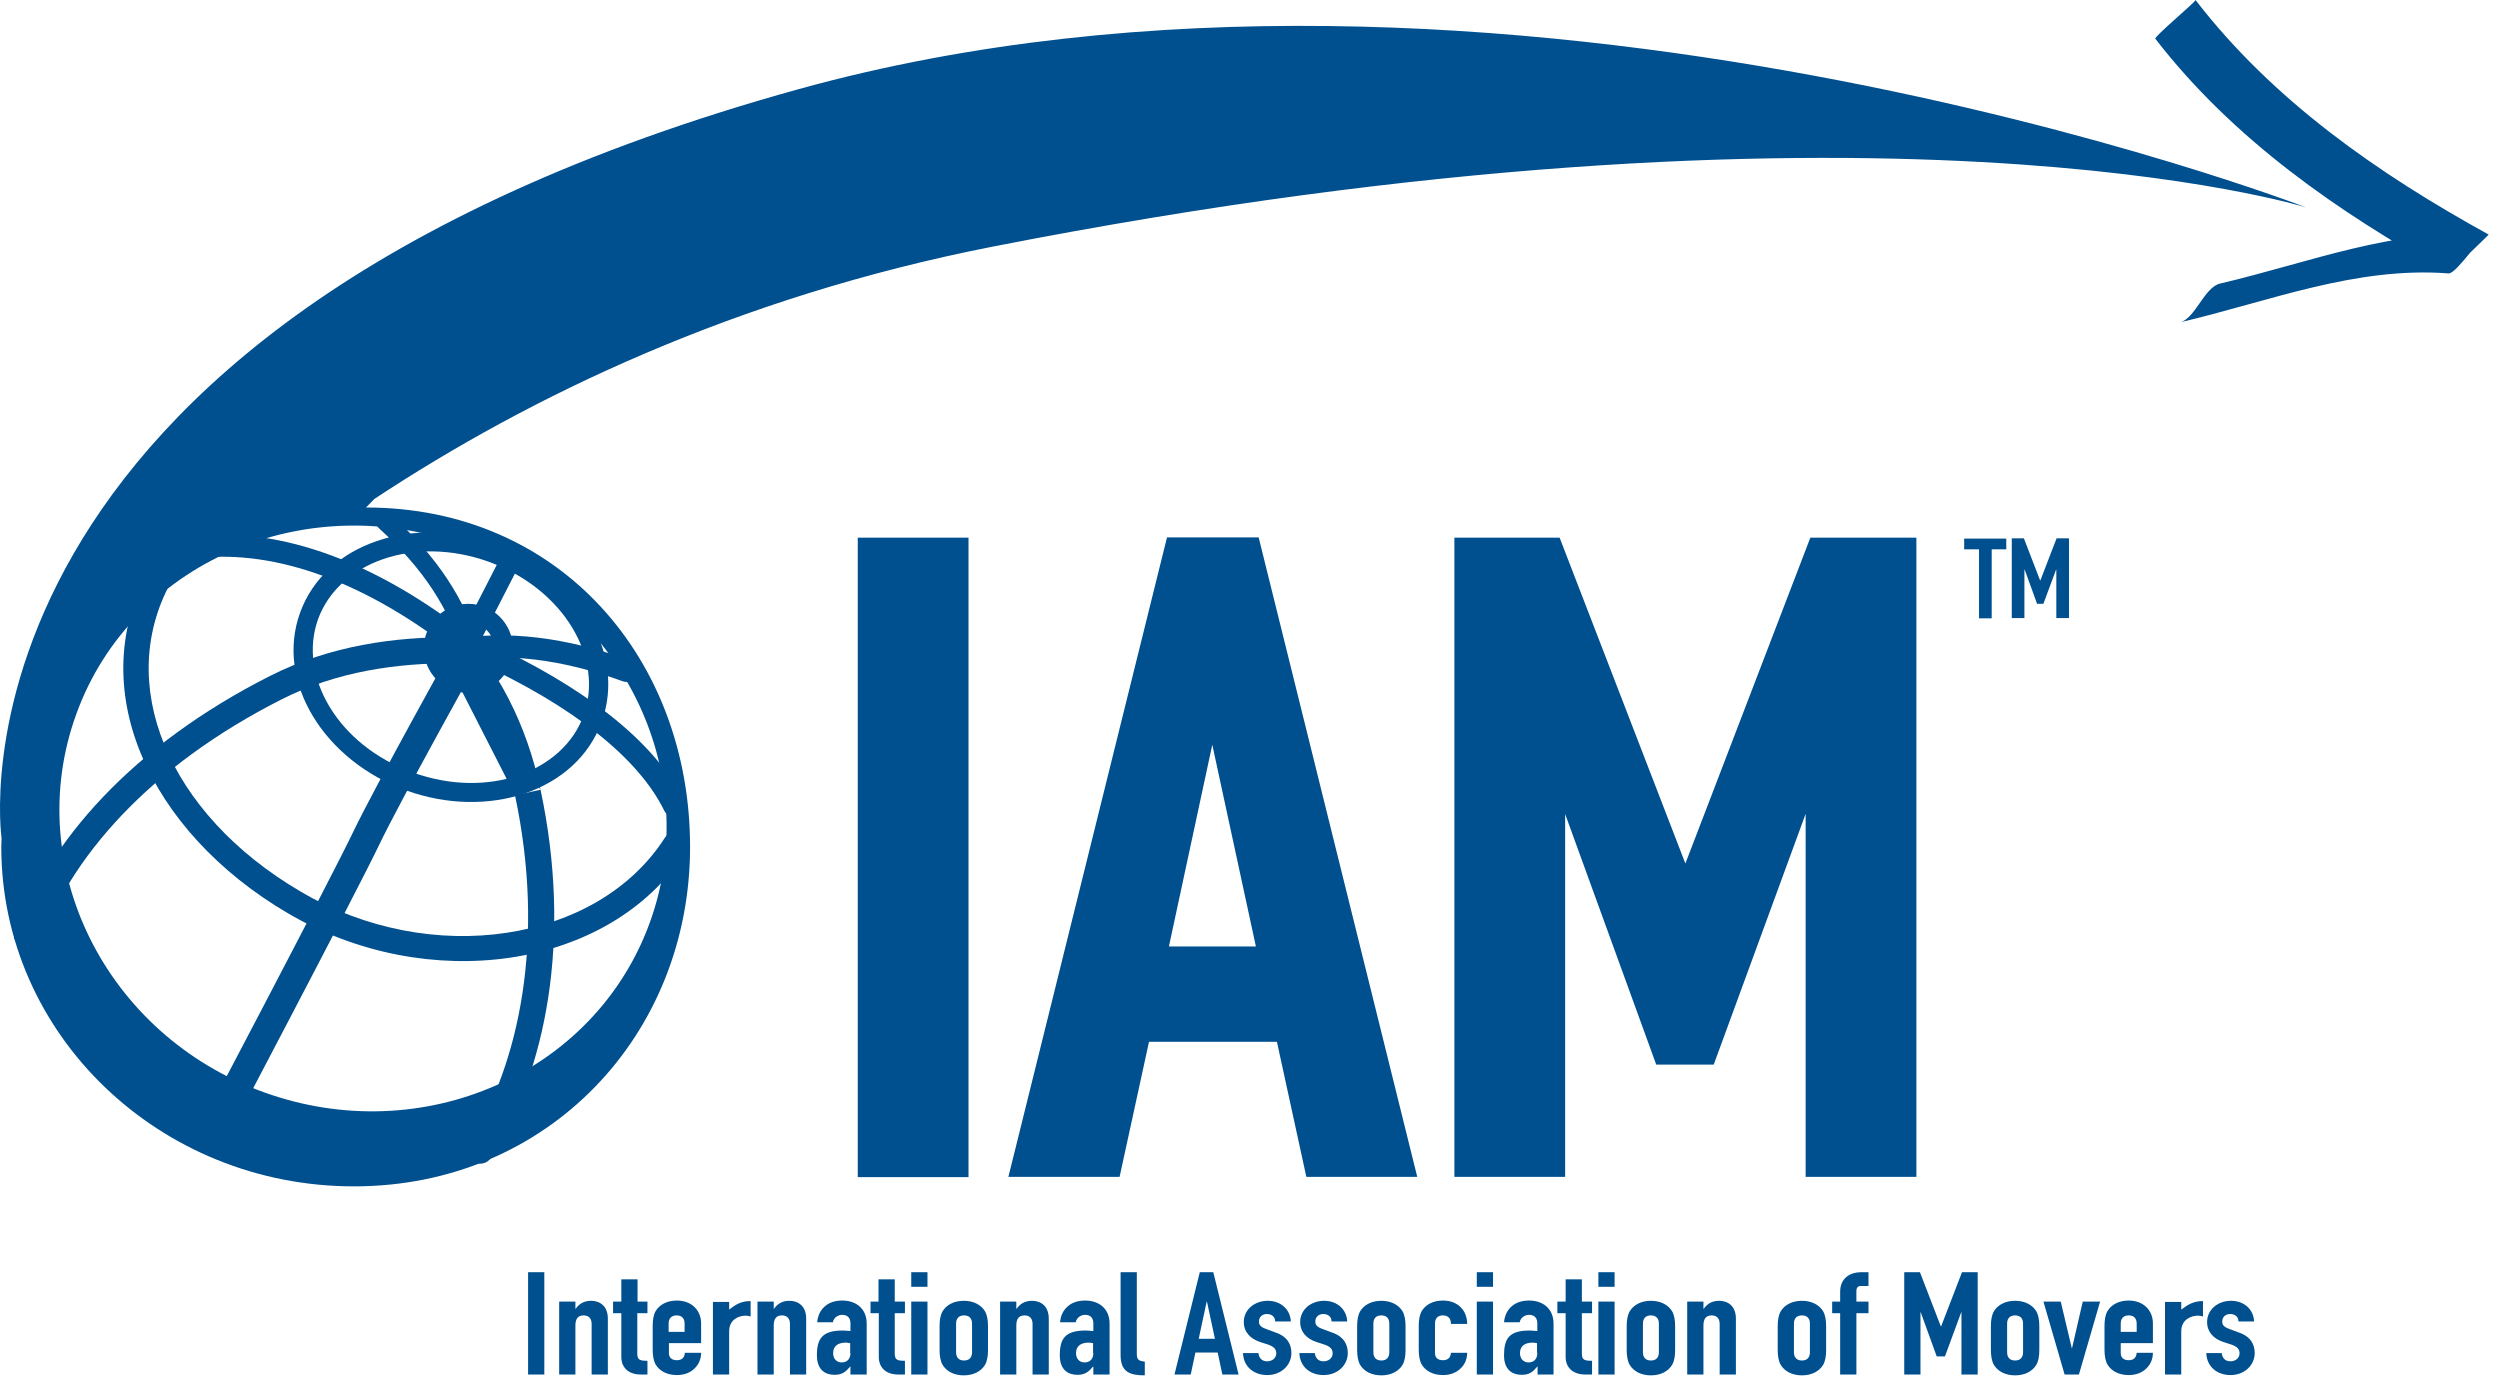 <svg width="106" height="59" viewBox="0 0 106 59" fill="none" xmlns="http://www.w3.org/2000/svg">
<path d="M91.387 1.644C91.317 1.563 93.125 0.058 93.09 0C96.379 4.269 100.846 7.371 105.523 9.948C105.301 9.82 104.17 11.616 103.82 11.593C99.866 11.29 96.216 12.783 92.425 13.669C93.078 13.517 93.452 12.188 94.128 12.024C97.918 11.138 101.569 9.645 105.523 9.948C104.963 10.497 104.391 11.045 103.82 11.593C99.143 9.004 94.676 5.901 91.387 1.644ZM15.87 21.157C22.483 16.795 31.207 12.596 42.065 10.462C79.538 3.102 97.779 8.794 97.779 8.794C97.779 8.794 63.478 -4.42 33.866 3.779C-3.082 14.007 0.067 35.537 0.067 35.537L0.055 35.91C0.055 43.852 6.75 50.302 15.007 50.302C23.264 50.302 29.259 43.852 29.259 35.91C29.259 27.968 23.766 21.518 15.52 21.518L15.87 21.157ZM10.108 23.233C12.989 22.066 16.36 21.926 19.59 23.093C26.308 25.518 29.877 32.691 27.556 39.106C25.235 45.52 17.911 48.739 11.193 46.313C4.475 43.888 0.907 36.715 3.227 30.3C4.417 26.976 6.983 24.504 10.108 23.233Z" fill="#004F8F"/>
<path fill-rule="evenodd" clip-rule="evenodd" d="M20.735 23.823C17.541 22.669 14.353 23.863 13.487 26.251C12.622 28.639 14.307 31.598 17.501 32.752C20.696 33.907 23.883 32.723 24.749 30.325L24.749 30.325C25.614 27.938 23.93 24.989 20.735 23.823ZM12.725 25.974C13.795 23.021 17.557 21.812 21.011 23.06L21.012 23.061L21.012 23.061C24.465 24.32 26.582 27.646 25.512 30.601C24.441 33.567 20.678 34.763 17.225 33.515C13.771 32.267 11.654 28.928 12.725 25.974Z" fill="#004F8F"/>
<path fill-rule="evenodd" clip-rule="evenodd" d="M7.171 23.753C7.424 23.902 7.51 24.228 7.361 24.482C4.751 28.935 7.135 34.511 12.734 37.795L12.735 37.796C18.28 41.066 25.347 39.967 28.192 35.518C28.351 35.27 28.68 35.198 28.928 35.357C29.176 35.515 29.248 35.844 29.09 36.092C25.847 41.161 18.079 42.184 12.194 38.714C6.341 35.28 3.406 29.123 6.442 23.943C6.591 23.689 6.917 23.604 7.171 23.753Z" fill="#004F8F"/>
<path fill-rule="evenodd" clip-rule="evenodd" d="M8.296 22.731C11.927 22.328 16.025 23.86 20.022 27.029C20.225 27.189 20.259 27.484 20.098 27.687C19.937 27.89 19.642 27.924 19.439 27.763C15.552 24.681 11.696 23.297 8.399 23.663C8.142 23.692 7.91 23.506 7.882 23.249C7.853 22.992 8.039 22.76 8.296 22.731Z" fill="#004F8F"/>
<path fill-rule="evenodd" clip-rule="evenodd" d="M19.945 27.424C20.052 27.188 20.331 27.084 20.566 27.192C24.783 29.118 27.788 31.462 29.003 33.956C29.117 34.188 29.02 34.469 28.787 34.583C28.555 34.696 28.274 34.599 28.161 34.367C27.09 32.172 24.334 29.944 20.176 28.045C19.941 27.937 19.837 27.659 19.945 27.424Z" fill="#004F8F"/>
<path fill-rule="evenodd" clip-rule="evenodd" d="M26.404 28.886C23.813 27.939 21.426 27.666 19.394 28.033C19.139 28.079 18.895 27.909 18.849 27.655C18.803 27.4 18.973 27.156 19.227 27.11C21.463 26.707 24.022 27.017 26.726 28.006C26.969 28.095 27.094 28.364 27.005 28.607C26.916 28.85 26.647 28.975 26.404 28.886Z" fill="#004F8F"/>
<path fill-rule="evenodd" clip-rule="evenodd" d="M16.03 21.843C16.172 21.686 16.415 21.675 16.572 21.818C18.587 23.654 19.7 25.413 20.353 27.479C20.416 27.681 20.304 27.896 20.102 27.96C19.901 28.024 19.685 27.912 19.621 27.71C19.014 25.787 17.982 24.14 16.055 22.385C15.898 22.242 15.887 22 16.03 21.843Z" fill="#004F8F"/>
<path fill-rule="evenodd" clip-rule="evenodd" d="M19.202 28.125C16.863 28.113 14.3 28.457 11.944 29.651L11.944 29.651C6.348 32.484 2.946 36.363 1.64 40.16L0.592 39.8C2.014 35.667 5.657 31.592 11.443 28.663C14.01 27.361 16.765 27.005 19.207 27.017L19.202 28.125Z" fill="#004F8F"/>
<path fill-rule="evenodd" clip-rule="evenodd" d="M18.544 26.446C18.766 26.235 19.117 26.245 19.327 26.467C21.105 28.342 22.328 30.699 22.919 33.486M18.544 26.446C18.322 26.656 18.312 27.007 18.523 27.229L18.544 26.446ZM18.523 27.229C20.151 28.946 21.284 31.114 21.835 33.716L18.523 27.229ZM22.919 33.486C24.275 39.859 23.131 45.397 20.829 49.08C20.667 49.339 20.326 49.418 20.066 49.256C19.807 49.093 19.728 48.752 19.89 48.492C22.02 45.083 23.139 39.845 21.835 33.716L21.835 33.716" fill="#004F8F"/>
<path fill-rule="evenodd" clip-rule="evenodd" d="M19.321 27.202C19.321 27.202 19.321 27.202 19.858 27.501C20.395 27.8 20.395 27.8 20.395 27.8L20.395 27.8L20.357 27.87C20.331 27.915 20.294 27.983 20.246 28.069C20.15 28.241 20.013 28.49 19.845 28.794C19.508 29.402 19.051 30.232 18.565 31.121C17.59 32.906 16.515 34.904 16.075 35.825C15.619 36.784 13.92 40.054 12.345 43.067C11.556 44.578 10.794 46.03 10.23 47.104C9.948 47.641 9.715 48.083 9.553 48.392C9.472 48.546 9.408 48.666 9.365 48.748L9.299 48.874C9.299 48.874 9.299 48.874 8.755 48.588C8.211 48.301 8.211 48.301 8.211 48.301L8.277 48.176C8.32 48.094 8.384 47.973 8.465 47.819C8.627 47.511 8.859 47.069 9.141 46.532C9.705 45.458 10.466 44.008 11.255 42.498C12.838 39.47 14.521 36.227 14.964 35.296L14.965 35.295C15.422 34.338 16.516 32.307 17.486 30.532C17.973 29.64 18.431 28.808 18.768 28.199C18.937 27.894 19.075 27.645 19.171 27.472C19.219 27.386 19.256 27.318 19.282 27.272L19.321 27.202Z" fill="#004F8F"/>
<path fill-rule="evenodd" clip-rule="evenodd" d="M19.48 27.038L21.393 23.306L22.152 23.695L20.239 27.427L19.48 27.038Z" fill="#004F8F"/>
<path fill-rule="evenodd" clip-rule="evenodd" d="M19.859 26.392C19.249 26.392 18.761 26.88 18.761 27.49C18.761 28.099 19.249 28.587 19.859 28.587C20.469 28.587 20.956 28.099 20.956 27.49C20.956 26.882 20.459 26.392 19.859 26.392ZM17.971 27.49C17.971 26.443 18.812 25.602 19.859 25.602C20.892 25.602 21.747 26.441 21.747 27.49C21.747 28.536 20.905 29.378 19.859 29.378C18.812 29.378 17.971 28.536 17.971 27.49Z" fill="#004F8F"/>
<path d="M36.596 23.023H40.841V49.684H36.596V23.023ZM43.045 49.672H47.291L48.539 43.946H54.323L55.571 49.672H59.805L53.192 23.011H49.658L43.045 49.672ZM53.53 40.354H49.285L51.361 30.697H51.443L53.53 40.354ZM61.893 49.672H66.138V33.461H66.219L70.383 44.914H72.506L76.704 33.461H76.786V49.672H81.031V23.023H76.914L71.503 37.135H71.421L65.975 23.023H61.893V49.672Z" fill="#004F8F"/>
<path fill-rule="evenodd" clip-rule="evenodd" d="M49.481 22.786H53.367L60.091 49.898H55.389L54.141 44.171H48.718L47.471 49.898H42.756L49.481 22.786ZM49.833 23.236L43.332 49.447H47.108L48.356 43.721H54.503L55.751 49.447H59.516L53.014 23.236H49.833ZM36.369 22.798H41.065V49.91H36.369V22.798ZM36.819 23.248V49.459H40.614V23.248H36.819ZM61.666 22.798H66.128L71.46 36.614L76.758 22.798H81.255V49.898H76.559V34.507L72.662 45.139H70.224L66.362 34.515V49.898H61.666V22.798ZM62.116 23.248V49.447H65.911V33.236H66.376L70.539 44.689H72.347L76.546 33.236H77.01V49.447H80.805V23.248H77.068L71.656 37.36H71.265L65.819 23.248H62.116ZM51.178 30.472H51.623L53.808 40.579H49.005L51.178 30.472ZM51.401 31.576L53.25 40.129H49.562L51.401 31.576Z" fill="#004F8F"/>
<path d="M22.391 53.941H23.079V58.28H22.391V53.941ZM23.709 58.28H24.397V56.204C24.397 55.936 24.49 55.773 24.747 55.773C24.968 55.773 25.085 55.912 25.085 56.134V58.28H25.773V55.912C25.773 55.353 25.411 55.154 25.061 55.154C24.747 55.154 24.548 55.294 24.408 55.493H24.397V55.189H23.709V58.28ZM26.344 55.189H25.994V55.679H26.344V57.557C26.344 57.883 26.554 58.28 27.172 58.28H27.452V57.697C27.149 57.697 27.021 57.673 27.021 57.394V55.679H27.452V55.189H27.032V54.245H26.344V55.189ZM29.727 56.962V56.111C29.727 55.563 29.33 55.143 28.7 55.143C28.28 55.143 27.965 55.318 27.802 55.586C27.709 55.749 27.674 55.959 27.674 56.216V57.23C27.674 57.475 27.709 57.697 27.802 57.86C27.965 58.128 28.28 58.303 28.7 58.303C29.015 58.303 29.272 58.198 29.447 58.023C29.622 57.86 29.727 57.627 29.727 57.359H29.038C29.027 57.499 28.968 57.673 28.7 57.673C28.49 57.673 28.362 57.569 28.362 57.37V56.95H29.727V56.962ZM28.35 56.122C28.35 55.889 28.479 55.773 28.689 55.773C28.898 55.773 29.027 55.889 29.027 56.122V56.472H28.35V56.122ZM30.228 58.28H30.916V56.449C30.916 55.947 31.324 55.784 31.616 55.784C31.686 55.784 31.756 55.796 31.826 55.819V55.166C31.429 55.166 31.196 55.306 30.916 55.528V55.201H30.228V58.28ZM32.117 58.28H32.806V56.204C32.806 55.936 32.899 55.773 33.156 55.773C33.377 55.773 33.494 55.912 33.494 56.134V58.28H34.182V55.912C34.182 55.353 33.82 55.154 33.47 55.154C33.156 55.154 32.957 55.294 32.817 55.493H32.806V55.189H32.117V58.28ZM36.059 58.28H36.748V56.122C36.748 55.481 36.293 55.143 35.71 55.143C35.395 55.143 35.138 55.236 34.963 55.399C34.777 55.562 34.672 55.796 34.648 56.064H35.313C35.348 55.866 35.535 55.749 35.71 55.749C35.966 55.749 36.059 55.912 36.059 56.111V56.437C35.92 56.426 35.826 56.414 35.733 56.414C34.87 56.414 34.637 56.752 34.637 57.464C34.637 58.152 35.068 58.292 35.383 58.292C35.71 58.292 35.861 58.163 36.048 57.942H36.059V58.28ZM36.059 57.37C36.059 57.615 35.92 57.767 35.686 57.767C35.465 57.767 35.325 57.604 35.325 57.37C35.325 57.044 35.57 56.927 35.861 56.927C35.92 56.927 35.978 56.939 36.048 56.95V57.37H36.059ZM37.261 55.189H36.911V55.679H37.261V57.557C37.261 57.883 37.471 58.28 38.089 58.28H38.369V57.697C38.066 57.697 37.937 57.673 37.937 57.394V55.679H38.369V55.189H37.937V54.245H37.249V55.189H37.261ZM38.637 54.559H39.325V53.941H38.637V54.559ZM38.637 58.28H39.325V55.189H38.637V58.28ZM39.838 57.242C39.838 57.487 39.873 57.709 39.967 57.872C40.13 58.14 40.445 58.315 40.865 58.315C41.285 58.315 41.599 58.14 41.763 57.872C41.856 57.709 41.891 57.499 41.891 57.242V56.227C41.891 55.982 41.856 55.761 41.763 55.597C41.599 55.329 41.285 55.154 40.865 55.154C40.445 55.154 40.13 55.329 39.967 55.597C39.873 55.761 39.838 55.971 39.838 56.227V57.242ZM40.538 56.122C40.538 55.889 40.666 55.773 40.876 55.773C41.086 55.773 41.215 55.889 41.215 56.122V57.335C41.215 57.569 41.086 57.685 40.876 57.685C40.666 57.685 40.538 57.569 40.538 57.335V56.122ZM42.404 58.28H43.092V56.204C43.092 55.936 43.186 55.773 43.442 55.773C43.664 55.773 43.78 55.912 43.78 56.134V58.28H44.468V55.912C44.468 55.353 44.107 55.154 43.757 55.154C43.442 55.154 43.244 55.294 43.104 55.493H43.092V55.189H42.404V58.28ZM46.358 58.28H47.046V56.122C47.046 55.481 46.591 55.143 46.008 55.143C45.693 55.143 45.437 55.236 45.262 55.399C45.075 55.562 44.97 55.796 44.947 56.064H45.611C45.647 55.866 45.833 55.749 46.008 55.749C46.265 55.749 46.358 55.912 46.358 56.111V56.437C46.218 56.426 46.125 56.414 46.031 56.414C45.168 56.414 44.935 56.752 44.935 57.464C44.935 58.152 45.367 58.292 45.681 58.292C46.008 58.292 46.16 58.163 46.346 57.942H46.358V58.28ZM46.358 57.37C46.358 57.615 46.218 57.767 45.985 57.767C45.763 57.767 45.623 57.604 45.623 57.37C45.623 57.044 45.868 56.927 46.16 56.927C46.218 56.927 46.276 56.939 46.346 56.95V57.37H46.358ZM47.513 57.452C47.513 58.175 47.909 58.315 48.539 58.315V57.732C48.271 57.709 48.201 57.639 48.201 57.405V53.941H47.513V57.452ZM49.798 58.28H50.487L50.685 57.347H51.63L51.828 58.28H52.516L51.443 53.941H50.871L49.798 58.28ZM51.513 56.764H50.825L51.163 55.189H51.175L51.513 56.764ZM54.732 56.052C54.72 55.539 54.324 55.154 53.752 55.154C53.192 55.154 52.737 55.528 52.737 56.052C52.737 56.472 53.006 56.764 53.437 56.904L53.764 57.009C54.032 57.102 54.114 57.219 54.114 57.382C54.114 57.592 53.927 57.72 53.729 57.72C53.472 57.72 53.379 57.545 53.356 57.37H52.703C52.726 57.977 53.192 58.303 53.729 58.303C54.324 58.303 54.755 57.883 54.755 57.37C54.755 57.009 54.592 56.67 54.079 56.496L53.67 56.344C53.414 56.251 53.379 56.146 53.379 56.029C53.379 55.866 53.496 55.714 53.717 55.714C53.904 55.714 54.067 55.819 54.067 56.029H54.732V56.052ZM57.123 56.052C57.111 55.539 56.715 55.154 56.143 55.154C55.583 55.154 55.128 55.528 55.128 56.052C55.128 56.472 55.397 56.764 55.828 56.904L56.155 57.009C56.423 57.102 56.505 57.219 56.505 57.382C56.505 57.592 56.318 57.72 56.12 57.72C55.863 57.72 55.77 57.545 55.746 57.37H55.093C55.117 57.977 55.583 58.303 56.12 58.303C56.715 58.303 57.146 57.883 57.146 57.37C57.146 57.009 56.983 56.67 56.47 56.496L56.061 56.344C55.805 56.251 55.77 56.146 55.77 56.029C55.77 55.866 55.886 55.714 56.108 55.714C56.295 55.714 56.458 55.819 56.458 56.029H57.123V56.052ZM57.543 57.242C57.543 57.487 57.578 57.709 57.671 57.872C57.834 58.14 58.149 58.315 58.569 58.315C58.989 58.315 59.304 58.14 59.467 57.872C59.56 57.709 59.595 57.499 59.595 57.242V56.227C59.595 55.982 59.56 55.761 59.467 55.597C59.304 55.329 58.989 55.154 58.569 55.154C58.149 55.154 57.834 55.329 57.671 55.597C57.578 55.761 57.543 55.971 57.543 56.227V57.242ZM58.231 56.122C58.231 55.889 58.359 55.773 58.569 55.773C58.779 55.773 58.907 55.889 58.907 56.122V57.335C58.907 57.569 58.779 57.685 58.569 57.685C58.359 57.685 58.231 57.569 58.231 57.335V56.122ZM60.843 56.122C60.843 55.889 60.971 55.773 61.181 55.773C61.391 55.773 61.52 55.889 61.52 56.134H62.208C62.208 55.562 61.811 55.143 61.181 55.143C60.762 55.143 60.447 55.318 60.283 55.586C60.19 55.749 60.155 55.959 60.155 56.216V57.23C60.155 57.475 60.19 57.697 60.283 57.86C60.447 58.128 60.762 58.303 61.181 58.303C61.496 58.303 61.753 58.198 61.928 58.023C62.103 57.86 62.208 57.627 62.208 57.359H61.52C61.508 57.499 61.45 57.673 61.181 57.673C60.971 57.673 60.843 57.569 60.843 57.37V56.122ZM62.616 54.559H63.304V53.941H62.616V54.559ZM62.616 58.28H63.304V55.189H62.616V58.28ZM65.182 58.28H65.87V56.122C65.87 55.481 65.415 55.143 64.832 55.143C64.517 55.143 64.26 55.236 64.085 55.399C63.899 55.562 63.794 55.796 63.771 56.064H64.435C64.47 55.866 64.657 55.749 64.832 55.749C65.088 55.749 65.182 55.912 65.182 56.111V56.437C65.042 56.426 64.949 56.414 64.855 56.414C63.992 56.414 63.771 56.752 63.771 57.464C63.771 58.152 64.202 58.292 64.517 58.292C64.855 58.292 64.995 58.163 65.182 57.942H65.194V58.28H65.182ZM65.182 57.37C65.182 57.615 65.042 57.767 64.809 57.767C64.587 57.767 64.447 57.604 64.447 57.37C64.447 57.044 64.692 56.927 64.984 56.927C65.042 56.927 65.1 56.939 65.17 56.95V57.37H65.182ZM66.383 55.189H66.033V55.679H66.383V57.557C66.383 57.883 66.593 58.28 67.223 58.28H67.503V57.697C67.2 57.697 67.071 57.673 67.071 57.394V55.679H67.503V55.189H67.071V54.245H66.383V55.189ZM67.771 54.559H68.459V53.941H67.771V54.559ZM67.771 58.28H68.459V55.189H67.771V58.28ZM68.972 57.242C68.972 57.487 69.007 57.709 69.101 57.872C69.264 58.14 69.579 58.315 69.999 58.315C70.418 58.315 70.733 58.14 70.897 57.872C70.99 57.709 71.025 57.499 71.025 57.242V56.227C71.025 55.982 70.99 55.761 70.897 55.597C70.733 55.329 70.418 55.154 69.999 55.154C69.579 55.154 69.264 55.329 69.101 55.597C69.007 55.761 68.972 55.971 68.972 56.227V57.242ZM69.66 56.122C69.66 55.889 69.789 55.773 69.999 55.773C70.209 55.773 70.337 55.889 70.337 56.122V57.335C70.337 57.569 70.209 57.685 69.999 57.685C69.789 57.685 69.66 57.569 69.66 57.335V56.122ZM71.538 58.28H72.226V56.204C72.226 55.936 72.32 55.773 72.576 55.773C72.798 55.773 72.914 55.912 72.914 56.134V58.28H73.602V55.912C73.602 55.353 73.241 55.154 72.891 55.154C72.576 55.154 72.378 55.294 72.238 55.493H72.226V55.189H71.538V58.28ZM75.375 57.242C75.375 57.487 75.41 57.709 75.504 57.872C75.667 58.14 75.982 58.315 76.401 58.315C76.821 58.315 77.136 58.14 77.3 57.872C77.393 57.709 77.428 57.499 77.428 57.242V56.227C77.428 55.982 77.393 55.761 77.3 55.597C77.136 55.329 76.821 55.154 76.401 55.154C75.982 55.154 75.667 55.329 75.504 55.597C75.41 55.761 75.375 55.971 75.375 56.227V57.242ZM76.063 56.122C76.063 55.889 76.192 55.773 76.401 55.773C76.612 55.773 76.74 55.889 76.74 56.122V57.335C76.74 57.569 76.612 57.685 76.401 57.685C76.192 57.685 76.063 57.569 76.063 57.335V56.122ZM78.023 58.28H78.711V55.679H79.224V55.189H78.711V54.734C78.711 54.594 78.781 54.525 78.909 54.525H79.224V53.941H78.909C78.466 53.941 78.023 54.175 78.023 54.77V55.189H77.684V55.679H78.023V58.28ZM80.74 58.28H81.428V55.644H81.44L82.116 57.51H82.466L83.154 55.644H83.166V58.28H83.854V53.941H83.189L82.303 56.239H82.291L81.405 53.941H80.74V58.28ZM84.414 57.242C84.414 57.487 84.449 57.709 84.542 57.872C84.706 58.14 85.02 58.315 85.44 58.315C85.86 58.315 86.175 58.14 86.338 57.872C86.432 57.709 86.467 57.499 86.467 57.242V56.227C86.467 55.982 86.432 55.761 86.338 55.597C86.175 55.329 85.86 55.154 85.44 55.154C85.02 55.154 84.706 55.329 84.542 55.597C84.449 55.761 84.414 55.971 84.414 56.227V57.242ZM85.102 56.122C85.102 55.889 85.23 55.773 85.44 55.773C85.65 55.773 85.778 55.889 85.778 56.122V57.335C85.778 57.569 85.65 57.685 85.44 57.685C85.23 57.685 85.102 57.569 85.102 57.335V56.122ZM89.044 55.189H88.309L87.855 57.16H87.843L87.376 55.189H86.642L87.54 58.28H88.146L89.044 55.189ZM91.283 56.962V56.111C91.283 55.563 90.887 55.143 90.257 55.143C89.837 55.143 89.522 55.318 89.359 55.586C89.266 55.749 89.231 55.959 89.231 56.216V57.23C89.231 57.475 89.266 57.697 89.359 57.86C89.522 58.128 89.837 58.303 90.257 58.303C90.572 58.303 90.829 58.198 91.004 58.023C91.178 57.86 91.283 57.627 91.283 57.359H90.595C90.584 57.499 90.525 57.673 90.257 57.673C90.047 57.673 89.919 57.569 89.919 57.37V56.95H91.283V56.962ZM89.919 56.122C89.919 55.889 90.047 55.773 90.257 55.773C90.467 55.773 90.595 55.889 90.595 56.122V56.472H89.919V56.122ZM91.797 58.28H92.485V56.449C92.485 55.947 92.904 55.784 93.196 55.784C93.266 55.784 93.336 55.796 93.406 55.819V55.166C93.01 55.166 92.776 55.306 92.485 55.528V55.201H91.797V58.28ZM95.575 56.052C95.564 55.539 95.167 55.154 94.596 55.154C94.036 55.154 93.581 55.528 93.581 56.052C93.581 56.472 93.849 56.764 94.281 56.904L94.607 57.009C94.876 57.102 94.957 57.219 94.957 57.382C94.957 57.592 94.771 57.72 94.572 57.72C94.316 57.72 94.222 57.545 94.199 57.37H93.546C93.569 57.977 94.036 58.303 94.572 58.303C95.167 58.303 95.599 57.883 95.599 57.37C95.599 57.009 95.435 56.67 94.922 56.496L94.514 56.344C94.257 56.251 94.222 56.146 94.222 56.029C94.222 55.866 94.339 55.714 94.561 55.714C94.747 55.714 94.911 55.819 94.911 56.029H95.575V56.052Z" fill="#004F8F"/>
<path d="M83.899 23.291H83.281V22.836H85.066V23.291H84.448V26.218H83.911V23.291H83.899ZM85.299 26.206H85.835V24.154H85.847L86.372 25.6H86.64L87.177 24.154H87.188V26.206H87.725V22.824H87.2L86.512 24.609H86.5L85.812 22.824H85.299V26.206Z" fill="#004F8F"/>
<path d="M20.236 28.924L19.711 28.982L19.944 29.332L21.635 33.239L22.743 32.948L21.577 30.673L20.236 28.924Z" fill="#004F8F"/>
</svg>
